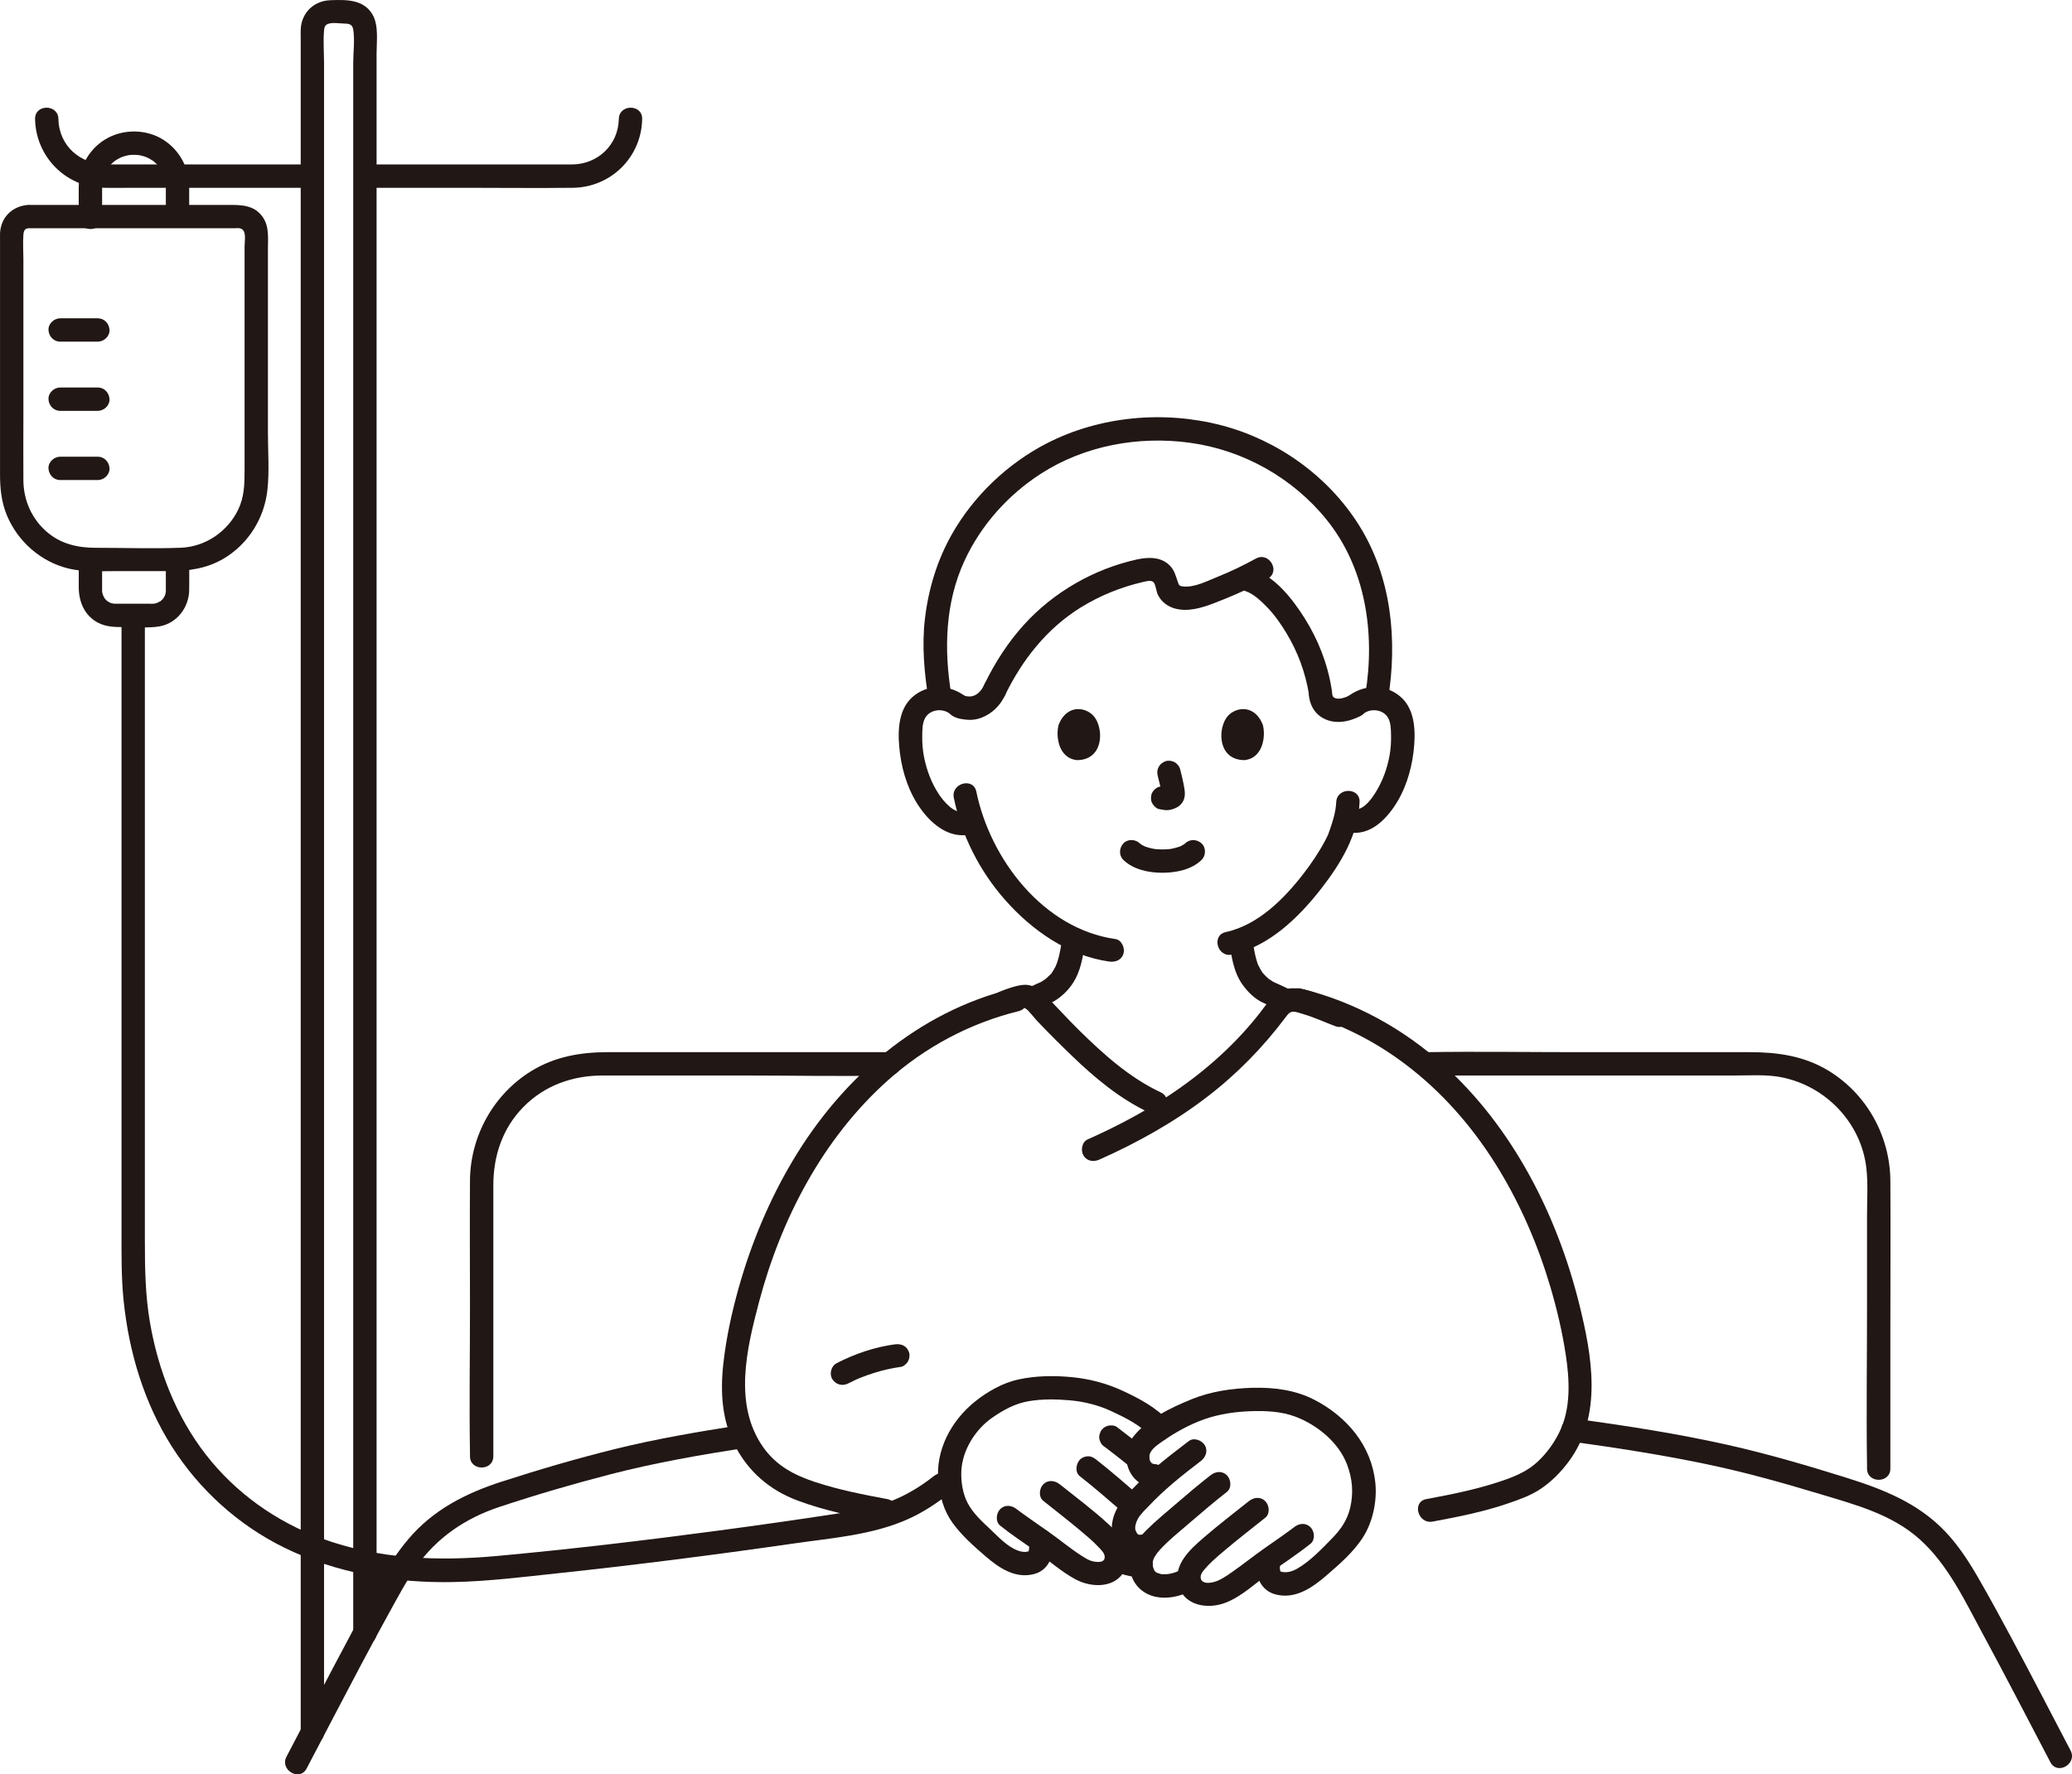 <?xml version="1.0" encoding="UTF-8"?><svg id="b" xmlns="http://www.w3.org/2000/svg" width="354.959" height="304.046" viewBox="0 0 354.959 304.046"><defs><style>.e{fill:#211715;}</style></defs><g id="c"><g id="d"><path class="e" d="M84.514,249.535v-46.433c0-5.038,1.569-9.774,5.156-13.42,3.635-3.695,8.43-5.387,13.547-5.387h24.837c7.952,0,15.927.179,23.877,0,.137-.003.275,0,.413,0,2.574,0,2.578-4,0-4h-48.24c-4.6,0-9.027.755-13.024,3.2-6.53,3.994-10.509,11.166-10.566,18.802-.054,7.207,0,14.417,0,21.624,0,8.38-.141,16.774,0,25.154.003.153,0,.307,0,.46,0,2.574,4,2.578,4,0h0Z"/><path class="e" d="M244.014,184.295h53.097c2.612,0,5.409-.207,7.983.285,7.654,1.464,13.775,7.818,14.642,15.626.297,2.674.108,5.463.108,8.145v15.634c0,9.052-.132,18.114,0,27.165.002.165,0,.33,0,.494,0,2.574,4,2.578,4,0v-23.927c0-8.45.049-16.902,0-25.352-.045-7.715-4.067-14.97-10.706-18.956-4.118-2.473-8.629-3.114-13.322-3.114h-29.509c-8.61,0-17.233-.137-25.843,0-.15.002-.301,0-.451,0-2.574,0-2.578,4,0,4h0Z"/><path class="e" d="M52.531,303.044c3.069-5.839,6.097-11.699,9.19-17.525,1.599-3.012,3.212-6.016,4.862-9,1.499-2.71,2.957-5.488,4.732-8.031,3.511-5.029,8.459-8.35,14.236-10.266,6.287-2.085,12.661-3.952,19.075-5.607,7.654-1.975,15.453-3.332,23.259-4.542,1.068-.165,1.659-1.505,1.397-2.46-.313-1.14-1.389-1.563-2.46-1.397-7.213,1.117-14.431,2.346-21.52,4.101-6.52,1.614-12.982,3.511-19.373,5.576-6.146,1.986-11.737,4.824-15.968,9.839-4.203,4.981-7.083,11.15-10.145,16.863-3.634,6.781-7.16,13.619-10.739,20.429-1.196,2.277,2.255,4.301,3.454,2.019h0Z"/><path class="e" d="M268.933,246.993c7.79,1.065,15.572,2.269,23.271,3.872,6.612,1.376,13.123,3.2,19.587,5.15,6.011,1.814,12.273,3.45,17.062,7.74,4.906,4.394,7.794,10.648,10.884,16.349,3.927,7.244,7.692,14.574,11.521,21.87,1.197,2.28,4.65.261,3.454-2.019-3.44-6.554-6.829-13.135-10.328-19.657-1.739-3.241-3.501-6.469-5.331-9.659-1.664-2.902-3.457-5.709-5.767-8.15-4.696-4.962-10.721-7.31-17.1-9.308-6.628-2.076-13.32-4.037-20.098-5.564-8.609-1.94-17.353-3.287-26.092-4.482-1.069-.146-2.147.258-2.46,1.397-.256.933.32,2.313,1.397,2.46h0Z"/><path class="e" d="M55.514,296.835V11.026c0-1.908-.163-3.898,0-5.801.039-.462.113-.884.613-1.105.755-.333,2.008-.094,2.804-.086.789.009,1.432.085,1.582,1.013.292,1.797,0,3.885,0,5.697v269.09c0,2.574,4,2.578,4,0V9.148c0-2.056.383-4.785-.684-6.639C62.304-.14,59.259-.062,56.596.035c-2.846.103-4.959,2.159-5.081,5.019-.02.455,0,.916,0,1.371v290.409c0,2.574,4,2.578,4,0h0Z"/><path class="e" d="M53.009,28.18c-11.567,0-23.135,0-34.702,0-4.492,0-8.216-3.149-8.298-7.794-.045-2.571-4.045-2.579-4,0,.112,6.392,5.185,11.641,11.618,11.791,1.767.041,3.54.003,5.308.003h23.61c2.155,0,4.309,0,6.464,0,2.574,0,2.578-4,0-4h0Z"/><path class="e" d="M63.012,32.18c5.619,0,11.237,0,16.856,0,6.088,0,12.18.071,18.267,0,6.533-.077,11.762-5.255,11.877-11.794.045-2.575-3.955-2.575-4,0-.078,4.433-3.611,7.771-8,7.794-2.152.011-4.304,0-6.456,0-7.555,0-15.109,0-22.664,0-1.96,0-3.919,0-5.879,0-2.574,0-2.578,4,0,4h0Z"/><path class="e" d="M4.879,39.112c9.83,0,19.66,0,29.49,0h5.799c.277,0,.589-.042.864,0,1.302.198.867,2.104.867,3.077,0,9.683,0,19.366,0,29.05,0,3.148,0,6.297,0,9.445,0,2.323-.062,4.508-1.093,6.643-1.819,3.767-5.615,6.368-9.82,6.531-4.849.187-9.734.011-14.586.011-3.05,0-5.942-.644-8.324-2.682-2.629-2.249-4.041-5.436-4.07-8.879-.032-3.701,0-7.403,0-11.104v-26.804c0-1.38-.105-2.807,0-4.184.043-.563.173-1.063.873-1.104,2.559-.148,2.576-4.149,0-4C2.152,35.27.12,37.226.005,39.988c-.012.296,0,.595,0,.891v40.408c0,2.397.232,4.738,1.16,6.982,1.872,4.529,5.867,8.047,10.665,9.173,2.496.586,5.109.426,7.653.426h9.445c3.34,0,6.536-.429,9.464-2.194,4.229-2.548,6.936-6.966,7.435-11.854.326-3.194.072-6.52.072-9.729,0-3.235,0-6.47,0-9.705,0-5.338,0-10.676,0-16.013,0-1.907,0-3.813,0-5.72,0-1.864.24-3.875-.903-5.478-1.466-2.058-3.629-2.061-5.845-2.061-11.122,0-22.243,0-33.365,0h-.907c-2.574,0-2.578,4,0,4Z"/><path class="e" d="M10.305,58.544h6.455c1.046,0,2.048-.92,2-2s-.879-2-2-2c-.067,0-.134,0-.2,0-1.046,0-2.048.92-2,2s.879,2,2,2c.067,0,.134,0,.2,0v-4h-6.455c-1.046,0-2.048.92-2,2s.879,2,2,2h0Z"/><path class="e" d="M10.305,70.401h6.455c1.046,0,2.048-.92,2-2s-.879-2-2-2c-.067,0-.134,0-.2,0-1.046,0-2.048.92-2,2s.879,2,2,2c.067,0,.134,0,.2,0v-4h-6.455c-1.046,0-2.048.92-2,2s.879,2,2,2h0Z"/><path class="e" d="M10.305,82.259h6.455c1.046,0,2.048-.92,2-2s-.879-2-2-2c-.067,0-.134,0-.2,0-1.046,0-2.048.92-2,2s.879,2,2,2c.067,0,.134,0,.2,0v-4h-6.455c-1.046,0-2.048.92-2,2s.879,2,2,2h0Z"/><path class="e" d="M13.492,96.363v4.254c0,2.472.963,4.836,3.245,6.058,1.56.836,3.192.777,4.908.777,1.849,0,3.817.192,5.645-.115,2.99-.502,5.063-3.215,5.121-6.175.029-1.467,0-2.937,0-4.404,0-2.574-4-2.578-4,0v3.709c0,.214.003.429,0,.643-.001.095-.003.189-.005.284-.001.065-.06.383,0,.072-.031.163-.082.32-.123.481-.081.313.12-.222-.014.068-.054.118-.12.229-.183.342-.022.04-.246.369-.116.196.129-.172-.121.133-.154.166-.091.091-.182.181-.278.266-.237.211.216-.129-.056.038-.103.063-.75.359-.481.271-.076.025-.789.179-.443.139-.328.037-.663.02-.992.02-.871,0-1.743,0-2.614,0-.774,0-1.549,0-2.323,0-.359,0-.719,0-1.078-.005-.065,0-.383-.06-.072,0-.163-.031-.32-.082-.481-.123-.313-.081.222.12-.068-.014-.118-.054-.229-.12-.342-.183-.04-.022-.369-.246-.196-.116.172.129-.133-.121-.166-.154-.091-.091-.181-.182-.266-.278-.211-.237.129.216-.038-.056-.063-.103-.359-.75-.271-.481-.025-.076-.179-.789-.139-.443-.016-.144-.017-.289-.02-.434-.004-.199,0-.398,0-.597v-4.205c0-2.574-4-2.578-4,0h0Z"/><path class="e" d="M17.492,37.31v-4.523c0-.263-.002-.526,0-.789,0-.098,0-.193.003-.292.006-.207.017-.416.043-.622-.044.339.053-.222.064-.273.272-1.196.741-2.039,1.679-2.905.12-.11.241-.22.369-.32-.236.185.026-.013.066-.038.279-.175.552-.352.846-.5.015-.008.602-.247.248-.117.125-.046.251-.09.378-.13.192-.061.387-.113.583-.157.07-.016.631-.111.273-.064.324-.042.655-.049.981-.046.14.001.279.004.419.012.015,0,.677.087.287.02.332.057.66.135.982.236.127.04.252.085.378.13-.312-.113.267.127.336.163.263.137.508.297.759.455.495.312-.218-.227.217.163.097.087.196.172.291.262.236.224.462.462.663.718-.233-.297.141.221.147.23.107.165.207.335.3.508.439.816.602,1.591.607,2.6.007,1.629,0,3.258,0,4.887,0,2.574,4,2.578,4,0,0-1.621.007-3.243,0-4.864-.014-3.273-1.612-6.283-4.369-8.067-2.954-1.911-7.019-1.931-10.014-.105-2.826,1.723-4.501,4.79-4.536,8.083-.019,1.782,0,3.565,0,5.347,0,2.574,4,2.578,4,0h0Z"/><path class="e" d="M63.049,270.003v1.583c-.01.275.047.532.172.771.081.248.219.463.414.644.181.195.396.333.644.414.238.125.495.183.771.172l.532-.071c.339-.095.633-.266.883-.514l.313-.405c.181-.312.272-.648.273-1.009v-1.583c.01-.275-.047-.532-.172-.771-.081-.248-.219-.463-.414-.644-.181-.195-.396-.333-.644-.414-.238-.125-.495-.183-.771-.172l-.532.071c-.339.095-.633.266-.883.514l-.313.405c-.181.312-.272.648-.273,1.009h0Z"/><path class="e" d="M177.794,172.891c.655-.305,1.311-.611,1.969-.909.294-.133.559-.293-.017,0,.407-.208.789-.369,1.17-.625,1.185-.798,2.189-1.788,2.955-2.997,1.214-1.918,1.631-4.212,1.932-6.424.076-.558.096-1.033-.202-1.541-.243-.415-.718-.811-1.195-.919-.94-.214-2.309.288-2.46,1.397-.14,1.03-.304,2.064-.557,3.074-.112.445-.243.885-.405,1.314-.129.343-.124.11.018-.025-.057.054-.121.265-.156.336-.11.226-.231.447-.362.661-.067.11-.136.217-.209.324l-.074.107c-.126.172-.1.142.077-.089-.058.182-.363.429-.49.561-.182.189-.379.357-.571.534-.321.297.273-.177-.066.057-.129.089-.255.18-.386.265-.017.011-.416.253-.415.254.312-.117.408-.151.287-.102-.167.069-.333.139-.498.21-.17.074-.339.15-.507.226-.621.282-1.239.57-1.857.858-.951.443-1.265,1.887-.718,2.736.632.98,1.719,1.191,2.736.718h0Z"/><path class="e" d="M210.574,161.095c.348,2.593.7,5.39,2.255,7.584.922,1.301,2.194,2.575,3.684,3.204.237.1.572.297-.082-.037.074.038.153.068.228.102.248.113.495.228.742.344.679.318,1.356.639,2.033.96.944.447,2.202.293,2.736-.718.47-.89.292-2.258-.718-2.736-1.017-.482-2.028-.98-3.059-1.43.007.003-.391-.191-.557-.234.611.159.18.038.002-.074-.143-.09-.279-.189-.42-.28-.388-.252.204.195-.105-.079-.228-.202-.455-.4-.665-.621-.1-.105-.192-.218-.291-.324-.276-.297.22.321-.075-.096-.315-.445-.539-.92-.789-1.401-.084-.162.152.427.006-.004-.041-.122-.088-.242-.128-.364-.08-.241-.152-.485-.216-.731-.126-.479-.224-.964-.311-1.451-.057-.317-.112-.635-.164-.953-.028-.169-.055-.338-.08-.507-.018-.117-.102-.717-.026-.155-.074-.553-.174-1.003-.586-1.414-.347-.347-.916-.608-1.414-.586-.964.043-2.149.889-2,2h0Z"/><path class="e" d="M237.764,120.002c1.673-10.244.658-21.093-4.97-30.037-5.287-8.402-13.938-14.573-23.528-17.08-9.87-2.58-20.871-1.588-29.963,3.098-6.713,3.46-12.552,9.035-16.262,15.615-2.512,4.455-3.992,9.361-4.589,14.427-.548,4.648-.103,9.375.644,13.978.173,1.067,1.499,1.661,2.46,1.397,1.134-.312,1.571-1.39,1.397-2.46-1.251-7.708-1.044-15.669,2.282-22.864,2.8-6.058,7.402-11.217,12.993-14.845,7.518-4.878,16.797-6.574,25.632-5.361,9.109,1.25,17.58,5.997,23.366,13.135,6.774,8.358,8.376,19.55,6.68,29.932-.174,1.065.277,2.153,1.397,2.46.955.262,2.285-.325,2.46-1.397h0Z"/><path class="e" d="M215.15,95.714c-2.113,1.158-4.283,2.214-6.521,3.11-1.733.693-3.992,1.885-5.922,1.672-.683-.075-.716-.175-.931-.784-.335-.951-.545-1.881-1.24-2.659-1.472-1.647-3.718-1.633-5.72-1.196-7.368,1.609-14.357,5.614-19.412,11.208-2.714,3.004-4.924,6.421-6.69,10.058-1.12,2.306,2.328,4.337,3.454,2.019,2.961-6.098,7.195-11.478,13.013-15.07,3.236-1.998,6.813-3.455,10.519-4.315.494-.115,1.507-.424,1.917.008.359.378.473,1.57.699,2.058.835,1.803,2.643,2.65,4.566,2.681,2.35.038,4.672-.968,6.81-1.823,2.561-1.024,5.058-2.187,7.477-3.513,2.258-1.238.242-4.693-2.019-3.454h0Z"/><path class="e" d="M213.435,101.316c1.331.45,2.619,1.69,3.634,2.731,1.277,1.309,2.327,2.822,3.274,4.382,1.978,3.258,3.297,6.816,3.902,10.581.172,1.067,1.5,1.661,2.46,1.397,1.136-.312,1.569-1.39,1.397-2.46-.69-4.291-2.327-8.432-4.654-12.098-2.124-3.347-5.049-7.069-8.949-8.389-2.444-.827-3.493,3.035-1.063,3.857h0Z"/><path class="e" d="M233.532,122.342c1.257-1.051,3.462-.794,4.276.685.474.862.475,1.999.495,2.956.024,1.156-.043,2.317-.251,3.455-.413,2.253-1.194,4.437-2.416,6.38-.846,1.344-2.277,3.306-4.067,2.829-2.49-.664-3.552,3.193-1.063,3.857,3.527.941,6.284-1.357,8.206-4.098,1.947-2.777,3.027-6.176,3.436-9.517.383-3.127.412-7.14-2.13-9.416-2.695-2.413-6.617-2.216-9.316.041-.829.693-.716,2.112,0,2.828.821.821,1.997.695,2.828,0h0Z"/><path class="e" d="M224.214,118.792c.051,1.77.868,3.407,2.453,4.273,2.065,1.128,4.474.635,6.461-.41.928-.488,1.285-1.857.718-2.736-.609-.944-1.744-1.239-2.736-.718-.197.104-.397.2-.601.289l.478-.202c-.512.215-1.04.376-1.59.459l.532-.071c-.403.053-.803.062-1.207.008l.532.071c-.258-.041-.506-.106-.749-.203l.478.202c-.257-.111-.5-.25-.723-.42l.405.313c-.172-.136-.324-.288-.46-.459l.313.405c-.133-.177-.242-.365-.331-.568l.202.478c-.102-.249-.168-.505-.208-.771l.071.532c-.02-.157-.031-.313-.036-.471-.03-1.045-.898-2.049-2-2-1.058.047-2.032.88-2,2h0Z"/><path class="e" d="M163.17,122.655c.737.502,1.831.634,2.69.69.757.049,1.573-.085,2.28-.359,1.815-.704,3.21-2.077,4.028-3.844.231-.5.353-.991.202-1.541-.128-.464-.486-.967-.919-1.195-.883-.466-2.267-.296-2.736.718-.223.482-.488.938-.81,1.361l.313-.405c-.271.345-.574.656-.918.929l.405-.313c-.32.245-.662.447-1.033.605l.478-.202c-.335.135-.678.229-1.035.283l.532-.071c-.398.053-.783.044-1.181-.007l.532.071c-.368-.052-.739-.123-1.084-.266l.478.202c-.07-.032-.136-.067-.2-.11-.867-.591-2.256-.192-2.736.718-.536,1.014-.207,2.106.718,2.736h0Z"/><path class="e" d="M228.91,137.45c-.071,1.646-.566,3.241-1.11,4.786-.099.282-.201.563-.303.845-.13.359.187-.389.012-.035-.161.326-.315.654-.485.975-1.056,1.99-2.328,3.886-3.704,5.668-3.352,4.342-7.782,8.813-13.325,10.028-2.513.551-1.45,4.408,1.063,3.857,6.402-1.403,11.53-6.446,15.404-11.461,3.302-4.275,6.207-9.109,6.448-14.662.112-2.574-3.889-2.568-4,0h0Z"/><path class="e" d="M165.594,119.514c-2.697-2.256-6.623-2.452-9.316-.041-2.6,2.328-2.511,6.456-2.1,9.638.435,3.376,1.585,6.803,3.607,9.572,1.984,2.717,4.956,5.073,8.497,4.292,2.513-.554,1.449-4.411-1.063-3.857-1.747.385-3.525-1.74-4.372-3.014-1.299-1.955-2.125-4.189-2.568-6.487-.216-1.121-.3-2.261-.289-3.402.01-1.024-.012-2.266.5-3.188.819-1.476,3.016-1.739,4.276-.685.828.692,2.017.812,2.828,0,.712-.712.832-2.132,0-2.828h0Z"/><path class="e" d="M163.401,136.718c1.329,6.469,4.419,12.543,8.786,17.489,4.623,5.236,10.789,9.564,17.831,10.562,1.068.151,2.148-.262,2.46-1.397.258-.937-.321-2.308-1.397-2.46-12.317-1.746-21.438-13.65-23.822-25.258-.518-2.52-4.374-1.453-3.857,1.063h0Z"/><path class="e" d="M192.447,147.353c1.715,1.679,4.389,2.203,6.699,2.201s4.984-.521,6.701-2.201c.749-.733.79-2.103,0-2.828-.805-.739-2.029-.782-2.828,0-.077.075-.402.337-.081.09.33-.254-.095.056-.193.117-.137.084-.278.162-.422.234-.088.044-.213.082-.294.138.131-.09.406-.155.096-.047-.461.16-.924.294-1.405.384-.076.014-.603.083-.109.028-.144.016-.287.032-.432.044-.343.029-.687.042-1.032.042-.315,0-.63-.011-.945-.035-.174-.013-.347-.031-.521-.051.269.031.184.025-.032-.014-.484-.087-.962-.209-1.424-.377-.187-.068-.377-.239.039.026-.074-.047-.167-.076-.246-.115-.16-.079-.317-.164-.468-.257-.115-.071-.221-.164-.338-.229.55.303.242.195.065.022-.748-.733-2.092-.802-2.828,0-.726.791-.799,2.046,0,2.828h0Z"/><path class="e" d="M198.319,132.886c.285,1.085.558,2.187.721,3.298l-.071-.532c.019.152.028.302.012.455l.071-.532c-.011.071-.026.137-.05.205l.202-.478c-.021.048-.043.088-.072.132l.313-.405c-.034.041-.066.073-.108.106l.405-.313c-.083.053-.171.097-.261.138l.478-.202c-.144.06-.286.104-.44.128l.532-.071c-.139.016-.274.015-.413,0l.532.071c-.156-.022-.309-.06-.465-.081-.266-.083-.532-.095-.798-.036-.266.012-.514.091-.744.237-.415.243-.811.718-.919,1.195-.117.512-.091,1.087.202,1.541.26.403.695.852,1.195.919.382.051.753.148,1.142.165.611.027,1.174-.163,1.717-.414.679-.313,1.211-.94,1.391-1.67.153-.621.089-1.142-.016-1.765-.179-1.062-.425-2.115-.698-3.157-.127-.483-.49-.944-.919-1.195s-1.061-.357-1.541-.202c-1.042.337-1.681,1.376-1.397,2.46h0Z"/><path class="e" d="M181.379,124.137c-.538,1.749-.187,5.774,3.127,6.116,4.381-.026,4.614-4.892,3.139-7.18-1.207-1.873-4.757-2.652-6.266,1.063Z"/><path class="e" d="M216.313,124.137c.538,1.749.188,5.774-3.127,6.116-4.381-.026-4.614-4.892-3.139-7.18,1.207-1.873,4.757-2.652,6.266,1.063Z"/><path class="e" d="M221.852,173.269c14.983,3.692,26.924,13.981,34.848,26.985,3.866,6.344,6.814,13.207,8.915,20.328,1.108,3.755,2.006,7.59,2.603,11.46.677,4.388.943,9.277-1.075,13.365-.944,1.913-2.195,3.649-3.764,5.098-1.535,1.419-3.315,2.259-5.259,2.963-4.455,1.613-9.113,2.548-13.762,3.41-2.528.468-1.457,4.324,1.063,3.857,4.381-.812,8.773-1.684,12.993-3.138,1.913-.659,3.875-1.353,5.56-2.494,1.853-1.255,3.402-2.826,4.736-4.615,5.897-7.907,4.025-18.218,1.804-27.13-3.804-15.266-11.411-30.205-23.196-40.843-6.957-6.279-15.291-10.856-24.405-13.102-2.499-.616-3.566,3.241-1.063,3.857h0Z"/><path class="e" d="M173.438,169.411c-16.205,3.993-29.151,15.282-37.593,29.41-4.06,6.794-7.144,14.202-9.287,21.816-1.198,4.259-2.149,8.622-2.64,13.021-.538,4.822-.265,9.714,1.997,14.081,2.314,4.469,5.969,7.601,10.641,9.358,4.642,1.745,9.51,2.735,14.374,3.636,2.516.466,3.595-3.388,1.063-3.857-4.167-.772-8.344-1.597-12.375-2.929-3.644-1.205-6.708-2.833-8.951-6.071-5.031-7.263-2.743-16.798-.646-24.736,3.776-14.289,10.97-28.096,22.094-38.027,6.398-5.711,14.057-9.793,22.385-11.845,2.498-.616,1.44-4.474-1.063-3.857h0Z"/><path class="e" d="M172.42,173.749c.697-.273,2.613-1.198,3.189-1.028.329.097,1.643,1.784,2.121,2.285,1.937,2.029,3.921,4.012,5.942,5.957,3.915,3.768,8.208,7.346,13.158,9.672,2.316,1.088,4.35-2.359,2.019-3.454-5.377-2.526-9.778-6.506-13.976-10.628-2.109-2.071-4.071-4.296-6.183-6.359-.996-.973-2.175-1.601-3.593-1.41-1.291.174-2.533.635-3.74,1.108-1.005.394-1.705,1.341-1.397,2.46.263.958,1.449,1.793,2.46,1.397h0Z"/><path class="e" d="M188.339,198.704c6.459-2.877,12.673-6.331,18.301-10.628,5.2-3.97,9.677-8.534,13.602-13.762.379-.505.688-.947,1.275-.951.581-.004,1.273.274,1.827.437,1.842.542,3.616,1.376,5.416,2.045,2.416.897,3.459-2.967,1.063-3.857-2.722-1.011-6.287-3.106-9.319-2.548-1.839.339-2.887,1.731-3.93,3.148-.945,1.284-1.959,2.516-3.015,3.71-4.539,5.129-9.921,9.415-15.756,12.979-3.686,2.251-7.538,4.216-11.482,5.973-.987.44-1.22,1.877-.718,2.736.594,1.016,1.746,1.159,2.736.718h0Z"/><path class="e" d="M190.345,268.881c.757.44,1.593.786,2.439,1.015.873.237,1.805.37,2.71.338.524-.019,1.039-.21,1.414-.586.347-.347.608-.916.586-1.414-.023-.517-.193-1.054-.586-1.414-.383-.352-.88-.605-1.414-.586-.377.014-.751-.007-1.125-.054l.532.071c-.73-.099-1.44-.297-2.12-.58l.478.202c-.307-.131-.606-.279-.895-.446-.449-.261-1.039-.34-1.541-.202-.464.128-.967.486-1.195.919-.245.464-.368,1.026-.202,1.541.16.496.46.928.919,1.195h0Z"/><path class="e" d="M195.508,256.59c-2.542-2.181-5.049-4.397-7.69-6.46-.436-.341-.836-.586-1.414-.586-.491,0-1.076.218-1.414.586-.659.718-.88,2.14,0,2.828,2.641,2.063,5.148,4.279,7.69,6.46.793.681,2.06.837,2.828,0,.687-.748.848-2.101,0-2.828h0Z"/><path class="e" d="M189.305,247.971c.566.433,1.133.865,1.697,1.301l-.405-.313c.971.751,1.934,1.511,2.883,2.289.422.346.848.586,1.414.586.491,0,1.076-.218,1.414-.586.35-.381.61-.882.586-1.414-.022-.499-.182-1.083-.586-1.414-1.632-1.338-3.309-2.62-4.985-3.903-.383-.293-1.101-.323-1.541-.202-.464.128-.967.486-1.195.919-.245.464-.368,1.026-.202,1.541l.202.478c.178.301.417.54.718.718h0Z"/><path class="e" d="M178.725,257.179c2.041,1.625,4.103,3.223,6.107,4.894,1.129.942,2.27,1.885,3.284,2.952.63.663,1.217,1.236,1.128,1.898,0-.003-.081.274-.021.162-.118.22-.035.154-.223.33-.211.197-.589.245-.998.23-1.086-.039-1.728-.428-2.644-1.009-2.019-1.281-3.842-2.838-5.8-4.206-.963-.673-1.93-1.342-2.89-2.019-.51-.359-1.018-.72-1.523-1.086-.22-.16-.44-.321-.659-.484-.074-.055-.147-.111-.221-.166-.457-.341.29.231-.092-.074-.844-.673-2.004-.824-2.828,0-.698.698-.849,2.152,0,2.828,1.938,1.545,4.006,2.926,6.038,4.344,2.272,1.586,4.367,3.505,6.811,4.83,2.741,1.487,6.819,1.626,8.484-1.501,1.651-3.101-.579-5.908-2.788-7.937-2.642-2.426-5.531-4.585-8.335-6.817-.844-.672-2.004-.824-2.828,0-.697.697-.85,2.152,0,2.828h0Z"/><path class="e" d="M176.327,264.924c-.002-.005-.015.703-.139.993.06-.14.408-.191.076-.105-.157.041-.307.091-.47.108-.463.048-.921-.049-1.356-.2-1.879-.654-3.469-2.439-4.891-3.77-1.393-1.304-2.836-2.633-3.745-4.335-.868-1.625-1.192-3.668-1.115-5.494.154-3.678,2.459-7.224,5.289-9.187,1.929-1.338,3.915-2.435,6.251-2.831,2.318-.393,4.677-.354,7.011-.154,2.424.208,4.876.81,7.087,1.834,2.431,1.125,5.164,2.472,6.966,4.506,1.711,1.93,4.531-.907,2.828-2.828-2.025-2.285-5.042-3.866-7.776-5.131-2.753-1.275-5.634-2.043-8.654-2.339-3.058-.3-6.168-.267-9.184.38-2.693.578-5.31,2.063-7.449,3.774-4.112,3.288-6.864,8.409-6.294,13.774.27,2.542.916,4.965,2.439,7.058,1.569,2.156,3.621,3.971,5.631,5.704,2.334,2.013,5.114,3.896,8.356,3.031,2.969-.792,3.767-4.249,2.594-6.807-.45-.982-1.87-1.224-2.736-.718-1.008.59-1.169,1.751-.718,2.736h0Z"/><path class="e" d="M207.36,252.811c-2.015,1.58-3.975,3.226-5.911,4.9-1.673,1.447-3.404,2.849-4.973,4.41-1.621,1.613-3.092,3.574-2.994,5.979.098,2.418,1.363,4.446,3.671,5.285,2.399.872,5.279.174,7.426-1.048,2.237-1.273.224-4.73-2.019-3.454-.717.408-1.721.764-2.444.841-.305.032-.614.035-.92.025-.403-.014.004.036-.354-.039-.1-.021-.73-.245-.539-.152.008.004-.546-.321-.301-.163-.083-.073-.16-.152-.231-.236.134.171.135.157.002-.041-.156-.391.008.133-.125-.255-.181-.528-.211-.654-.159-1.222.057-.62.686-1.483,1.128-1.972,1.597-1.767,3.5-3.256,5.296-4.813,2.057-1.782,4.136-3.538,6.278-5.218.851-.667.699-2.129,0-2.828-.84-.84-1.976-.669-2.828,0h0Z"/><path class="e" d="M195.516,262.97c-.474.099.405.032-.097.02-.101-.002-.583-.056-.13.034-.05-.01-.498-.086-.259-.054.059.008-.05-.03-.075-.052-.032-.029-.287-.34-.195-.212-.044-.062-.311-.7-.196-.335-.027-.085-.116-.606-.077-.219-.017-.168-.009-.336-.007-.504.012-.14.006-.137-.017.009l.04-.213c.051-.219.104-.437.18-.649.109-.304.312-.682.562-1.037.418-.593.988-1.08,1.482-1.61,2.718-2.916,5.79-5.349,8.952-7.762.857-.654,1.31-1.723.718-2.736-.494-.844-1.872-1.377-2.736-.718-3.925,2.995-7.863,6.005-11.085,9.779-1.562,1.83-2.678,4.503-1.803,6.898.922,2.525,3.214,3.76,5.808,3.219,1.058-.221,1.67-1.466,1.397-2.46-.302-1.097-1.399-1.618-2.46-1.397h0Z"/><path class="e" d="M213.931,257.24c-2.609,2.077-5.253,4.112-7.777,6.293-2.315,2.001-5.127,4.544-4.32,7.94.885,3.72,5.105,4.365,8.183,3.138,2.82-1.125,5.107-3.376,7.56-5.106,2.322-1.638,4.707-3.201,6.93-4.973.845-.674.703-2.125,0-2.828-.835-.835-1.981-.675-2.828,0-.23.184.177-.127-.193.15-.191.143-.383.286-.576.427-.447.328-.899.65-1.351.971-.948.673-1.903,1.337-2.857,2.001-1.95,1.358-3.794,2.857-5.747,4.21-1.039.72-1.987,1.372-3.055,1.638-.775.193-1.77.261-2.119-.408-.094-.181-.12-.476-.067-.715.086-.39.366-.735.602-1.018.869-1.043,1.905-1.946,2.935-2.826,2.447-2.091,4.992-4.06,7.51-6.064.846-.673.703-2.125,0-2.828-.836-.836-1.98-.675-2.828,0h0Z"/><path class="e" d="M197.769,250.878c-.841-.038-1.001-1.137-.791-1.737.317-.908,1.402-1.619,2.147-2.143,2.176-1.532,4.64-2.898,7.152-3.786,2.543-.899,5.203-1.285,7.889-1.391,2.584-.102,5.347.02,7.788.947,3.684,1.4,7.37,4.379,8.81,8.181.924,2.441,1.137,4.865.541,7.414-.482,2.061-1.571,3.675-3.036,5.175-1.786,1.83-3.771,3.942-5.996,5.235-.895.52-1.895.813-2.91.519-.324-.094.007-.012.08.128-.134-.258-.124-.222-.174-.521-.039-.237.043-.795-.011-.676.45-.981.279-2.153-.718-2.736-.861-.504-2.284-.269-2.736.718-1.199,2.617-.385,6.157,2.635,6.987,3.398.934,6.332-1.1,8.775-3.208,2.288-1.974,4.719-4.069,6.34-6.652,1.653-2.635,2.371-6.151,2.06-9.229-.649-6.413-4.897-11.383-10.485-14.261-3.24-1.669-6.946-2.133-10.558-2.034-3.552.097-7.144.618-10.449,1.966-3.48,1.42-7.647,3.391-9.996,6.439-2.532,3.284-.772,8.469,3.644,8.667,2.574.115,2.568-3.885,0-4h0Z"/><path class="e" d="M145.33,237.053c.395-.204.793-.401,1.197-.586.178-.082.359-.158.537-.24.133-.057.103-.045-.09.036.104-.044.208-.086.313-.129.782-.317,1.577-.602,2.382-.854,1.526-.479,3.089-.844,4.674-1.059.459-.062.974-.541,1.195-.919.251-.429.357-1.061.202-1.541-.37-1.144-1.345-1.549-2.46-1.397-3.467.472-6.865,1.632-9.968,3.237-.931.482-1.282,1.861-.718,2.736.612.949,1.741,1.233,2.736.718h0Z"/><path class="e" d="M20.82,105.453c0,19.465,0,38.929,0,58.394,0,15.677,0,31.354,0,47.032,0,3.998-.054,7.991.356,11.976.906,8.813,3.492,17.505,8.263,25.021,4.689,7.386,11.346,13.414,19.195,17.289,9.03,4.458,19.17,6.145,29.184,5.928,5.945-.128,11.894-.88,17.802-1.509,6.498-.691,12.989-1.455,19.473-2.272,6.96-.878,13.913-1.817,20.856-2.82,6.582-.951,13.467-1.438,19.601-4.18,2.62-1.171,4.964-2.732,7.206-4.511.847-.672.702-2.126,0-2.828-.836-.836-1.979-.674-2.828,0-2.251,1.787-4.77,3.296-7.46,4.322-2.954,1.127-6.011,1.607-9.12,2.083-6.704,1.026-13.418,1.986-20.14,2.882-12.647,1.687-25.323,3.197-38.03,4.365-10.171.934-20.411.542-30.086-3.009-7.779-2.856-14.745-7.816-19.834-14.372-5.124-6.601-8.198-14.571-9.589-22.766-.778-4.585-.849-9.202-.849-13.835v-42.886c0-19.424,0-38.847,0-58.271v-6.031c0-2.574-4-2.578-4,0h0Z"/></g></g></svg>